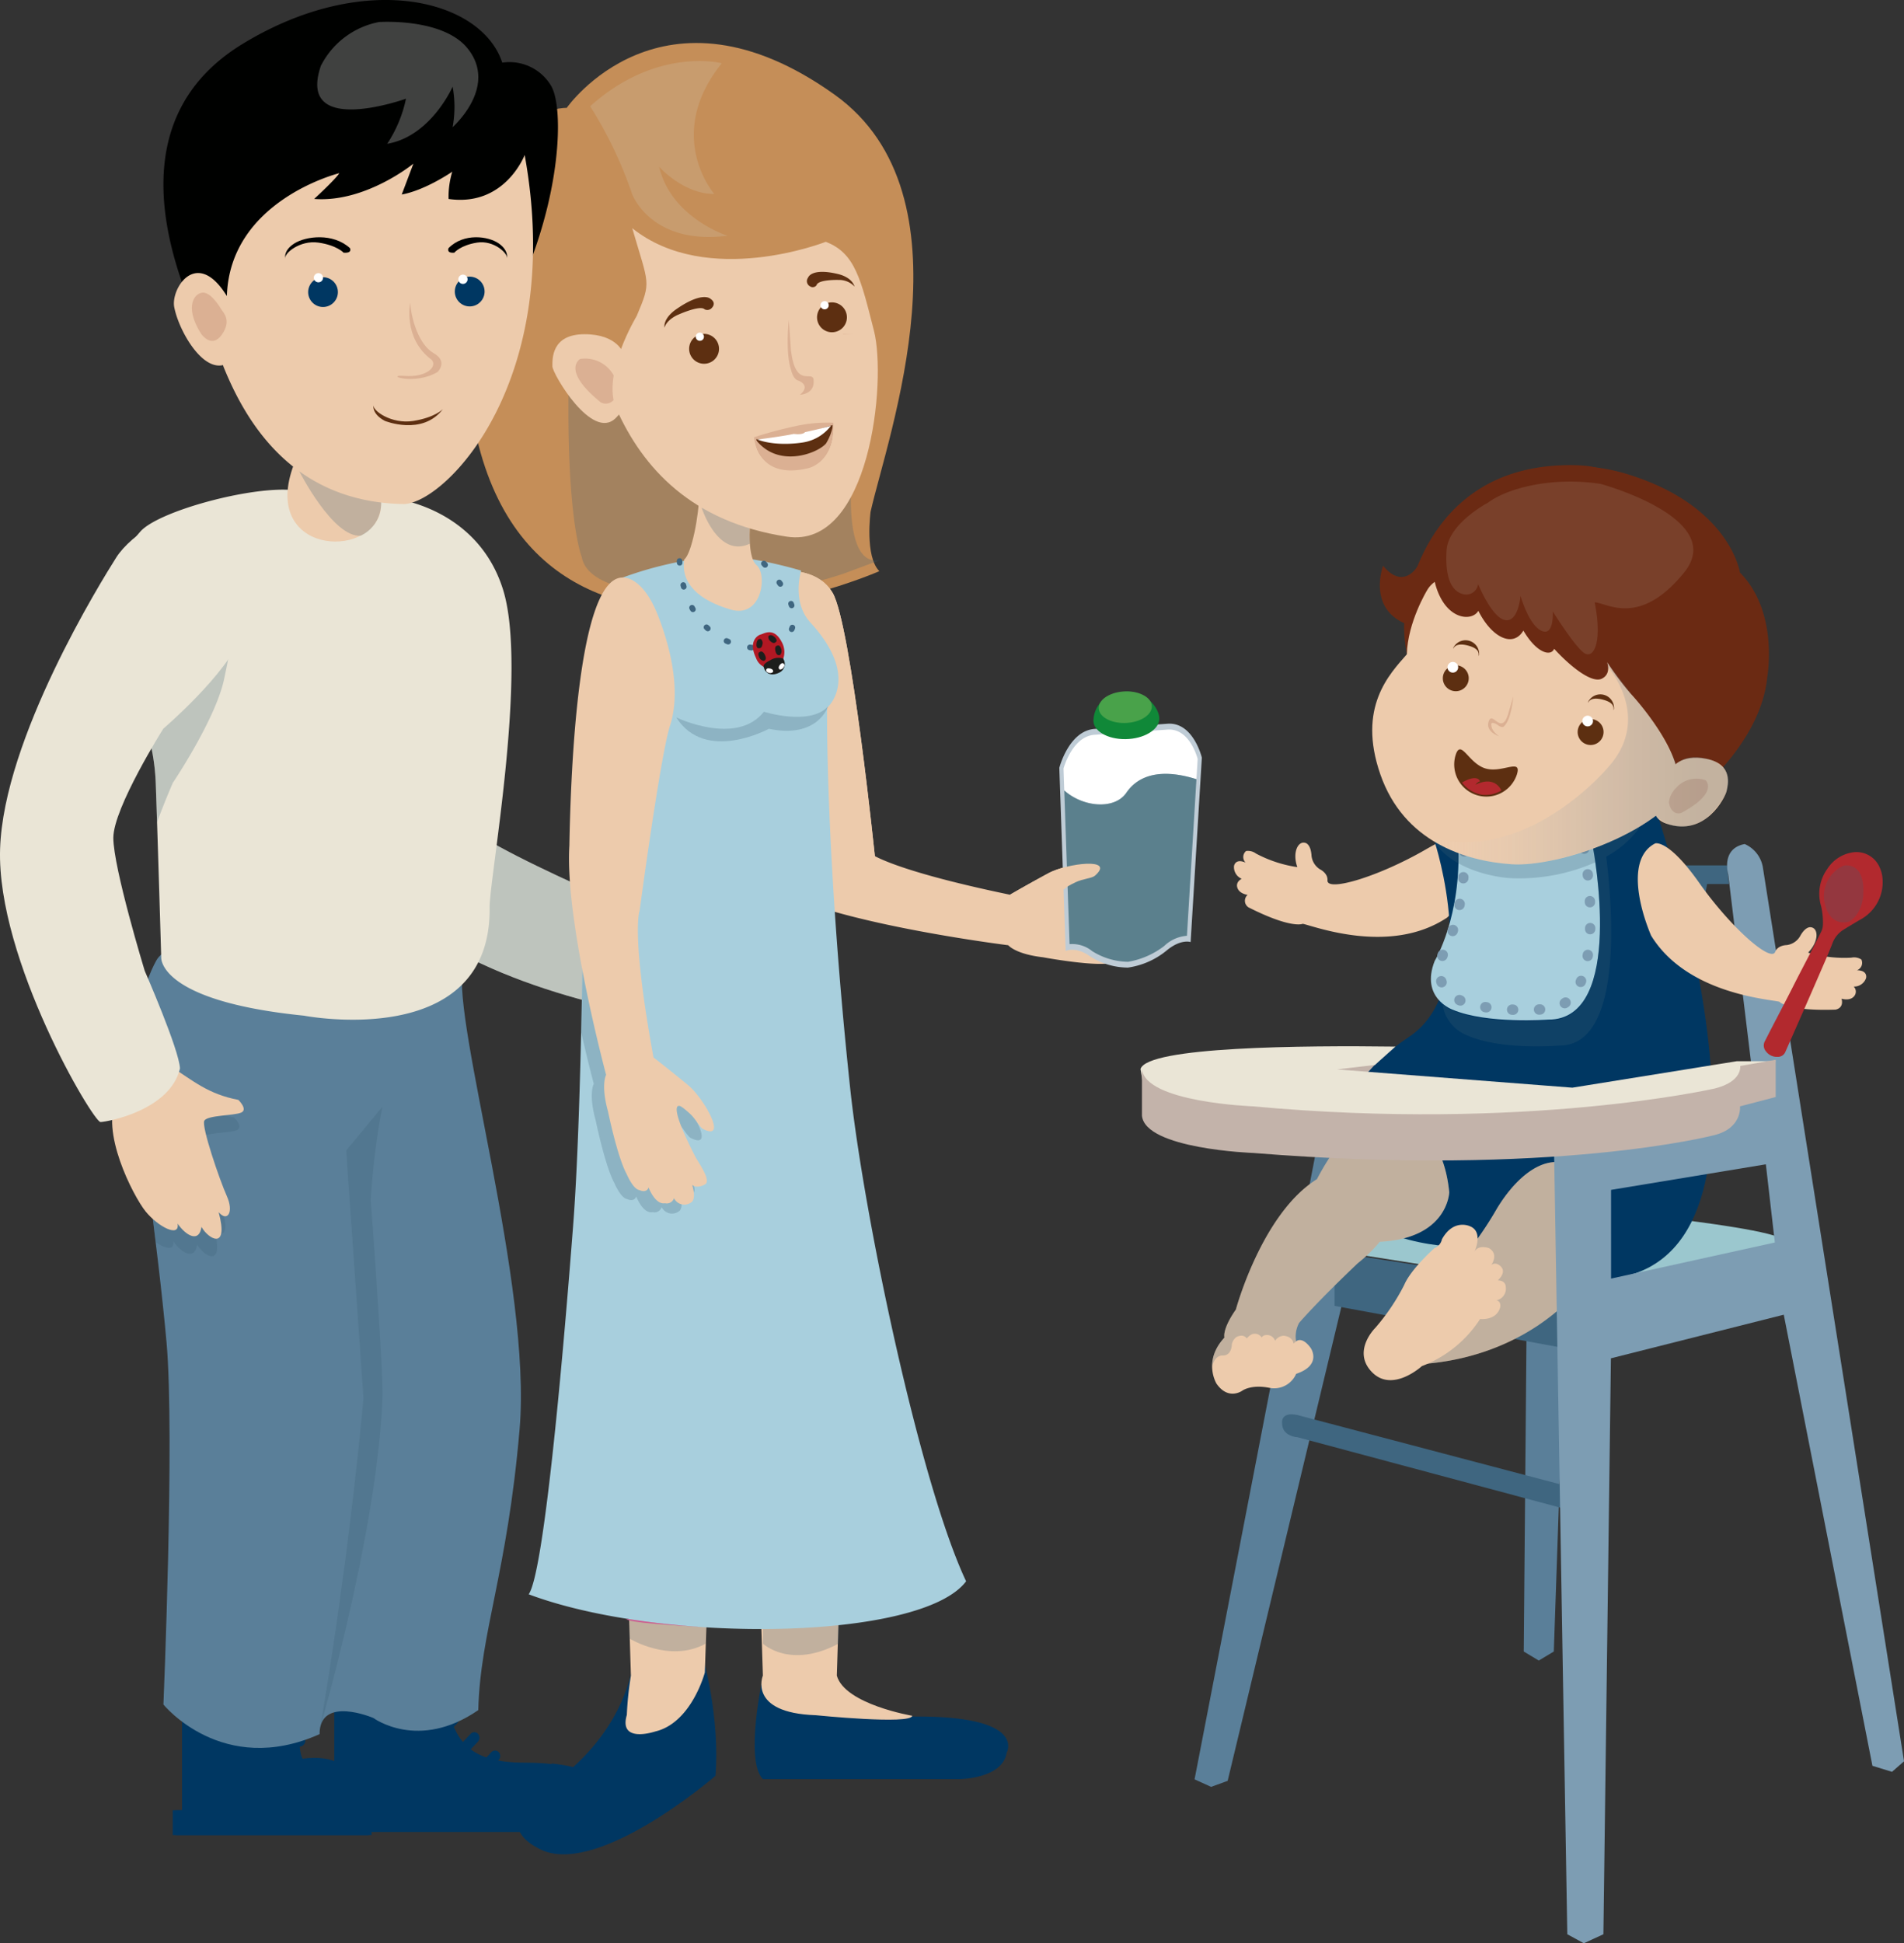 <svg id="Early_Years_Illustration" xmlns="http://www.w3.org/2000/svg" xmlns:xlink="http://www.w3.org/1999/xlink" width="330.87" height="337.531" viewBox="0 0 330.87 337.531">
  <rect x="0" y="0" width="330.87" height="337.531" fill="#333333" stroke="none"/>
  <defs>
    <linearGradient id="linear-gradient" x1="1" y1="0.5" x2="0" y2="0.5" gradientUnits="objectBoundingBox">
      <stop offset="0" stop-color="#3c6075"/>
      <stop offset="0.166" stop-color="#43667a" stop-opacity="0.961"/>
      <stop offset="0.357" stop-color="#5b798b" stop-opacity="0.839"/>
      <stop offset="0.562" stop-color="#8198a6" stop-opacity="0.643"/>
      <stop offset="0.775" stop-color="#b7c4cc" stop-opacity="0.365"/>
      <stop offset="0.992" stop-color="#fcfcfd" stop-opacity="0.012"/>
      <stop offset="1" stop-color="#fff" stop-opacity="0"/>
    </linearGradient>
    <linearGradient id="linear-gradient-2" x1="4.951" y1="0.5" x2="3.951" y2="0.5" xlink:href="#linear-gradient"/>
    <linearGradient id="linear-gradient-3" x1="-3.34" y1="0.612" x2="-3.003" y2="0.468" gradientUnits="objectBoundingBox">
      <stop offset="0" stop-color="#3c6075"/>
      <stop offset="0.272" stop-color="#4f6f82" stop-opacity="0.902"/>
      <stop offset="0.584" stop-color="#879da9" stop-opacity="0.616"/>
      <stop offset="0.634" stop-color="#93a7b2" stop-opacity="0.557"/>
      <stop offset="0.729" stop-color="#aab9c2" stop-opacity="0.435"/>
      <stop offset="0.925" stop-color="#e6eaed" stop-opacity="0.129"/>
      <stop offset="1" stop-color="#fff" stop-opacity="0"/>
    </linearGradient>
  </defs>
  <path id="Path_645" data-name="Path 645" d="M4791.019,363.776s1.261-5.35-4.178-5.96-12.167,8.586-12.167,8.586-2.362,3.37-5.595-.628c0,0-3.671,9.738,7.72,11.017C4787.489,377.99,4790.643,365.365,4791.019,363.776Z" transform="translate(-4528.735 -267.515)" fill="#6b2a13"/>
  <g id="Group_289" data-name="Group 289" transform="translate(57.546 290.671)">
    <g id="Group_288" data-name="Group 288" transform="translate(0)">
      <path id="Path_646" data-name="Path 646" d="M5105.825,753.294s2.6-8.8-14.812-8.8c-9.792,0-13.793-3.618-13.793-15.494h-19.4v24.293Z" transform="translate(-5057.281 -729)" fill="#003762"/>
      <rect id="Rectangle_162" data-name="Rectangle 162" width="49.666" height="3.779" transform="translate(0 23.753)" fill="#003762"/>
      <path id="Path_647" data-name="Path 647" d="M5056.72,766.621h10.818s2.138-7.338-10.818-8.657Z" transform="translate(-5018.391 -742.328)" fill="#003762"/>
      <path id="Path_648" data-name="Path 648" d="M5113.229,742.268a1,1,0,0,1,0,1.354l-4.774,5.072a.863.863,0,0,1-1.272,0h0a1,1,0,0,1,0-1.353l4.774-5.073a.866.866,0,0,1,1.272,0Z" transform="translate(-5091.316 -734.977)" fill="#003762"/>
      <path id="Path_649" data-name="Path 649" d="M5106.561,748.175a1,1,0,0,1,0,1.351l-4.773,5.074a.862.862,0,0,1-1.272,0h0a1,1,0,0,1,0-1.352l4.771-5.074a.865.865,0,0,1,1.274,0Z" transform="translate(-5081.044 -737.695)" fill="#003762"/>
      <path id="Path_650" data-name="Path 650" d="M5099.888,754.08a1,1,0,0,1,0,1.352l-4.775,5.074a.859.859,0,0,1-1.27,0h0a.994.994,0,0,1,0-1.352l4.771-5.074a.864.864,0,0,1,1.273,0Z" transform="translate(-5070.772 -740.412)" fill="#003762"/>
    </g>
    <path id="Path_651" data-name="Path 651" d="M5107.466,743.5l.031.023-.031-.023Zm-.016-.01.006,0-.006,0Z" transform="translate(-5085.606 -735.668)" fill="#8a8883"/>
    <path id="Path_652" data-name="Path 652" d="M5107.588,745.128a24.065,24.065,0,0,0,7.744.586c.9-.046,1.867-.128,2.912-.255h0c-1.044.127-2.015.209-2.912.255a24.065,24.065,0,0,1-7.744-.586s-.02.052-.053.169h0c.033-.117.053-.169.053-.169Zm19.829-1.648a.005.005,0,0,0,0,0h0a.005.005,0,0,1,0,0Zm0,0,0,0,0,0q-1.3.393-2.511.7h0q1.212-.312,2.511-.7Z" transform="translate(-5105.575 -735.662)" fill="#795a3c"/>
  </g>
  <g id="Group_290" data-name="Group 290" transform="translate(30.014 288.511)">
    <path id="Path_653" data-name="Path 653" d="M5169.058,751.453s-.48-8.9-9.634-8.9c-2.218,0-1.545-4.6-1.545-17.555h-20.433v26.453Z" transform="translate(-5135.827 -725)" fill="#003762"/>
    <rect id="Rectangle_163" data-name="Rectangle 163" width="34.01" height="4.319" transform="translate(0.54 25.913)" fill="#003762"/>
    <rect id="Rectangle_164" data-name="Rectangle 164" width="34.01" height="4.319" transform="translate(0 25.913)" fill="#003762"/>
    <path id="Path_654" data-name="Path 654" d="M5165.084,741.242a1.094,1.094,0,0,1-.827,1.189l-6.922,1.258a.89.89,0,0,1-1.024-.847h0a1.091,1.091,0,0,1,.827-1.185l6.926-1.264a.891.891,0,0,1,1.02.849Z" transform="translate(-5142.041 -732.077)" fill="#003762"/>
    <path id="Path_655" data-name="Path 655" d="M5165.084,749.577a1.091,1.091,0,0,1-.827,1.188l-6.922,1.259a.888.888,0,0,1-1.024-.847h0a1.09,1.09,0,0,1,.827-1.185l6.926-1.263a.889.889,0,0,1,1.02.848Z" transform="translate(-5142.041 -735.913)" fill="#003762"/>
    <path id="Path_656" data-name="Path 656" d="M5156.494,765.784s.6-11.051-10.678-9.489c0,0-9.022.851-8.346,9.489Z" transform="translate(-5123.261 -739.331)" fill="#003762"/>
    <path id="Path_657" data-name="Path 657" d="M5165.969,746.941a36.311,36.311,0,0,1-10.684,1.2,36.311,36.311,0,0,0,10.684-1.2Zm.6-.16-.049.014.049-.014Zm1.413-.419h0c-.224.072-.446.139-.669.205.223-.066.446-.133.669-.205Z" transform="translate(-5144.376 -734.83)" fill="#795a3c"/>
    <path id="Path_658" data-name="Path 658" d="M5179.406,749.607l.125.007h0l-.125-.007Z" transform="translate(-5168.955 -736.323)" fill="#795a3c"/>
  </g>
  <g id="Group_291" data-name="Group 291" transform="translate(71.01 143.973)">
    <path id="Path_659" data-name="Path 659" d="M5064.018,467.725m0,0s13.682,4.235,16.073,6.165c4.147,5.762-1.159,14.829-1.906,15.756s-31.614-4.565-45.1-16.986h0l10.876-15.4c3.749,3.247,20.058,10.463,20.058,10.463" transform="translate(-5033.084 -457.262)" fill="#eae5d6"/>
    <path id="Path_660" data-name="Path 660" d="M5064.018,467.725m0,0s13.682,4.235,16.073,6.165c4.147,5.762-1.159,14.829-1.906,15.756s-31.614-4.565-45.1-16.986h0l10.876-15.4c3.749,3.247,20.058,10.463,20.058,10.463" transform="translate(-5033.084 -457.262)" fill="#3c6075" opacity="0.25"/>
  </g>
  <path id="Path_661" data-name="Path 661" d="M5078.26,307.217a1.545,1.545,0,0,1-.187-.286C5078.135,307.026,5078.2,307.123,5078.26,307.217Z" transform="translate(-4982.961 -244.114)" fill="#421d0f"/>
  <rect id="Rectangle_165" data-name="Rectangle 165" width="11.337" height="6.478" transform="translate(229.758 183.241)" fill="#c3b3aa"/>
  <g id="Group_292" data-name="Group 292" transform="translate(207.589 146.605)">
    <path id="Path_662" data-name="Path 662" d="M4748.6,625.9l-2.875-1.306,21.681-112.048,37.611-16.194,2.086-31.865s0-2.351,2.875-2.351a4.392,4.392,0,0,1,2.874,3.918l-4.7,136.339-2.612,1.567-2.611-1.567.782-89.847-28.729,4.44-3.136,22.984-20.371,84.885Z" transform="translate(-4745.727 -462.137)" fill="#5a7f99"/>
    <path id="Path_663" data-name="Path 663" d="M4800.543,657.831l-45.085-11.884c-3.787-1.176-3.449,1.175-3.449,1.175-.012,2.383,2.694,2.481,2.694,2.481l45.841,12.279Z" transform="translate(-4736.806 -546.566)" fill="#3f6680"/>
    <path id="Path_664" data-name="Path 664" d="M4791.871,609.942,4753,602.8v-9.3l38.869,5.975Z" transform="translate(-4728.674 -522.58)" fill="#3f6680"/>
    <path id="Path_665" data-name="Path 665" d="M4720.613,591.717,4682,585.638h2.8l.534-3.792L4715.625,577h4.74l19.966,3.013s15.16,1.71,18.938,3.277v1.7l-37.637,7.9Z" transform="translate(-4657.742 -514.992)" fill="#9bc7ce"/>
    <path id="Path_666" data-name="Path 666" d="M4716.481,533.671s4.049-47.4,6.66-61.432h3.788l-.319-3.239h-26.191s-1.681-.044-1.78,1.279c0,0-.048,1.181,1.52,1.475l3.182.076s-3.162,27.583-3.5,36.844l-1.773,22.613Z" transform="translate(-4634.077 -465.295)" fill="#3f6680"/>
  </g>
  <path id="Path_667" data-name="Path 667" d="M4791.85,466.46c-.143,2.069,8.9-.636,17.023-5.325s9.818-3,9.818-3c3.324,4.235-1.764,10.881-6.074,14.815-9.9,6.587-23.17,1.433-25.062,1.064,0,0-1.9.942-9.4-2.842a1.351,1.351,0,0,1-.183-2.181s-1.563-.189-1.815-1.377c0,0-.28-.843.788-1.419a2.193,2.193,0,0,1-1.334-2.224s.195-1.383,2.011-.586a1.363,1.363,0,0,1,.085-2.014,2.337,2.337,0,0,1,1.717.438,22.123,22.123,0,0,0,7.187,2.361c-.911-2.595.155-4.6,1.391-4.209,0,0,.88.115,1.063,2.03a3.156,3.156,0,0,0,1.493,2.564S4791.935,465.211,4791.85,466.46Z" transform="translate(-4561.167 -313.555)" fill="#edcbac"/>
  <path id="Path_668" data-name="Path 668" d="M4720.69,456.544s8.3,25.383-4.481,33.882c-15.867,10.554-12.547,23.106-12.547,23.106.769,13.073,20.729,13.33,20.729,13.33,10.192,9.961,28.162,5.381,28.162,5.381,32.608-5.571,6.51-81.443,6.51-81.443Z" transform="translate(-4471.37 -310.315)" fill="#003762"/>
  <g id="Group_293" data-name="Group 293" transform="translate(236.975 201.833)">
    <path id="Path_669" data-name="Path 669" d="M4768.031,567.214s8.625,9.231-2.186,19.677c0,0-9.231,12.147-28.907,12.754l10.566-20.406a60.947,60.947,0,0,0,4.373-6.559C4754.305,568.55,4760.987,560.048,4768.031,567.214Z" transform="translate(-4728.808 -564.44)" fill="#edcbac"/>
    <path id="Path_670" data-name="Path 670" d="M4768.031,567.214s8.625,9.231-2.186,19.677c0,0-9.231,12.147-28.907,12.754l10.566-20.406a60.947,60.947,0,0,0,4.373-6.559C4754.305,568.55,4760.987,560.048,4768.031,567.214Z" transform="translate(-4728.808 -564.44)" fill="#3c6075" opacity="0.25"/>
    <path id="Path_671" data-name="Path 671" d="M4782.193,588.693s-4.067,3.592-5.262,6.4a36.688,36.688,0,0,1-5.021,7.451s-4.129,4.049-.567,7.693,8.664-1.053,8.664-1.053A20.886,20.886,0,0,0,4790.129,601s2.835.344,3.482-2.025c0,0,.245-1.053-.648-1.215a2.07,2.07,0,0,0,1.62-2.348s.082-1.053-1.375-1.134c0,0,1.537-1.3.566-2.348,0,0-.809-.971-1.7-.323,0,0,1.375-1.862-.406-2.915,0,0-2.024-.729-2.593.809,0,0,1.784-3.644-.726-4.615,0,0-2.834-1.376-4.858,2.268A2.113,2.113,0,0,1,4782.193,588.693Z" transform="translate(-4769.894 -573.731)" fill="#edcbac"/>
  </g>
  <g id="Group_294" data-name="Group 294" transform="translate(210.638 193.394)">
    <path id="Path_672" data-name="Path 672" d="M4790.225,587.738s-.454-1.38,1.985-4.864c0,0,4.5-16.687,14.1-22.649,0,0,5.272-10.552,10.69-11.409,0,0,10.862-.864,12.289,13.691,0,0-.215,8.022-12.076,8.595a25.04,25.04,0,0,1-3.792,3.7s-6.343,5.958-10.215,10.373a4.991,4.991,0,0,0-.537,3.239s.976-1.027,2.552,1.142c0,0,2.037,2.946-2.535,4.486a4.174,4.174,0,0,1-4.578,2.446c-3.238-.673-4.773.474-4.773.474s-2.418,1.776-4.492-1.22C4788.848,595.74,4786.418,591.827,4790.225,587.738Z" transform="translate(-4788.084 -548.807)" fill="#edcbac"/>
    <path id="Path_673" data-name="Path 673" d="M4817,548.817s10.865-.864,12.29,13.691c0,0-.214,8.022-12.076,8.595a24.989,24.989,0,0,1-3.792,3.7s-6.342,5.958-10.214,10.373a4.981,4.981,0,0,0-.536,3.239l-.447.359s-.069-1.172-1.681-1.349a1.818,1.818,0,0,0-1.52.891,1.47,1.47,0,0,0-1.131-1s-.89-.159-1.2.413a1.41,1.41,0,0,0-1.659-.575,2.47,2.47,0,0,0-.93.745s-.507-.9-1.787-.257a2.034,2.034,0,0,0-.811,1.3s.01,1.92-1.57,1.915c0,0-1.374-.2-1.855,2.008a7.129,7.129,0,0,1,2.138-5.124s-.454-1.38,1.985-4.864c0,0,4.5-16.687,14.1-22.649C4806.313,560.226,4811.584,549.674,4817,548.817Z" transform="translate(-4788.082 -548.807)" fill="#3c6075" opacity="0.25"/>
  </g>
  <path id="Path_674" data-name="Path 674" d="M4767.723,462.691s5.781,29.948-7.824,29.828c0,0-10.561.795-16.536-1.708,0,0-5.719-2.014-3.146-8.495,0,0,4.708-7.709,4.077-20.428Z" transform="translate(-4490.897 -315.417)" fill="#a8cfdd"/>
  <path id="Path_675" data-name="Path 675" stroke="#7d9db3" d="M4767.773,462.644s5.152,28.184-6.973,28.072c0,0-9.411.748-14.737-1.608,0,0-5.1-1.9-2.8-7.995,0,0,4.194-7.255,3.632-19.226Z" fill="none" transform="translate(-4492.496 -315.417)" stroke-linecap="round" stroke-linejoin="round" stroke-width="1.8" stroke-dasharray="0.18 4.5"/>
  <path id="Path_676" data-name="Path 676" d="M4739.711,465.58s-8.906-.487-12.956-6.135l6.036-.453c-.009-.217-.011-.431-.021-.65l5.639.229,23.982-1.8a17.429,17.429,0,0,1-5.834,5.085c1.021,8.144,3.192,32.932-8.181,32.814,0,0-10.559.943-16.536-2.025a6.764,6.764,0,0,1-3.711-5.092,6.465,6.465,0,0,0,1.769,1.059c5.974,2.5,16.535,1.708,16.535,1.708,11.262.1,9.241-20.406,8.21-27.471A32.694,32.694,0,0,1,4739.711,465.58Z" transform="translate(-4477.436 -313.063)" fill="#3c6075" opacity="0.25"/>
  <path id="Path_677" data-name="Path 677" d="M4748.581,360.667c.088.956-6.8,15.795-8.747,21.625-.592-.869-4.641-10.1-3.236-17.067,0,0,2.6-24.276,27.419-24.989S4748.581,360.667,4748.581,360.667Z" transform="translate(-4492.3 -259.431)" fill="#6b2a13"/>
  <path id="Path_678" data-name="Path 678" d="M4719.857,377.874s-3.364,5.5-3.515,11.118c-3.007,3.43-8.658,9.2-4.6,20.865s14.689,15.05,22.81,15.6,26.932-5.72,31.14-15.462c-1.5-18.527-12.623-28.275-18.484-30.885S4723.462,371.561,4719.857,377.874Z" transform="translate(-4471.867 -275.342)" fill="#edcbac"/>
  <path id="Path_679" data-name="Path 679" d="M4718.781,341.834c-9.219-2.794-20.455-1.3-26.149,3.2-9.2,7.276-8.1,14.822-6.038,18.528s5.488,3.708,6.447,2.058c2.334,4.667,6.042,6.452,7.826,3.43,2.334,3.983,4.8,4.533,5.35,3.162,2.611,2.88,6.454,6.037,8.236,5.213s.963-2.883.963-2.883a51.975,51.975,0,0,0,4.119,5.491c1.783,1.922,6.173,7.274,7.682,11.942s-2.469,8.647,0,7.824,14.931-10.878,16.031-22.7c0,0,2.061-11.233-4.744-18.126C4738.505,358.978,4736.792,347.292,4718.781,341.834Z" transform="translate(-4436.14 -259.524)" fill="#6b2a13"/>
  <path id="Path_680" data-name="Path 680" d="M4735.314,366.486c1.4,7-.189,9.985-1.867,8.773s-5.411-7.188-5.411-7.188.278,4.388-1.961,3.362-3.637-6.065-3.637-6.065-.377,4.664-2.708,4.2-4.665-6.255-4.665-6.255a2.083,2.083,0,0,1-2.521,1.777c-2.146-.471-3.246-2.952-2.963-7.616s7.184-8.286,7.184-8.286c3.358-2.519,11.1-4.572,19.6-3.267,0,0,22.121,6,14.488,15.4C4743.08,370.894,4737.431,366.558,4735.314,366.486Z" transform="translate(-4458.202 -261.868)" fill="#79402a"/>
  <g id="Group_295" data-name="Group 295" transform="translate(274.159 124.312)">
    <path id="Path_681" data-name="Path 681" d="M4742.91,424.024a2.251,2.251,0,1,1-2.4-2.091A2.246,2.246,0,0,1,4742.91,424.024Z" transform="translate(-4738.413 -421.341)" fill="#5d2f11"/>
    <path id="Path_682" data-name="Path 682" d="M4743.667,421.709a.929.929,0,1,1-.991-.866A.932.932,0,0,1,4743.667,421.709Z" transform="translate(-4741.001 -420.841)" fill="#fff"/>
  </g>
  <g id="Group_296" data-name="Group 296" transform="translate(250.728 114.973)">
    <path id="Path_683" data-name="Path 683" d="M4786.312,406.725a2.251,2.251,0,1,1-2.4-2.092A2.251,2.251,0,0,1,4786.312,406.725Z" transform="translate(-4781.814 -404.042)" fill="#5d2f11"/>
    <path id="Path_684" data-name="Path 684" d="M4787.068,404.411a.928.928,0,1,1-.989-.865A.927.927,0,0,1,4787.068,404.411Z" transform="translate(-4784.403 -403.543)" fill="#fff"/>
  </g>
  <path id="Path_685" data-name="Path 685" d="M4737.662,414.924c-1.152-.331-2.33-.369-2.712.513.013-.066.013-.134.032-.2a2.371,2.371,0,0,1,4.465,1.284,1.356,1.356,0,0,1-.08.186C4739.513,415.756,4738.817,415.256,4737.662,414.924Z" transform="translate(-4458.979 -293.357)" fill="#5d2f11"/>
  <path id="Path_686" data-name="Path 686" d="M4781.075,397.519c-1.153-.331-2.33-.369-2.714.513.012-.067.015-.133.032-.2a2.371,2.371,0,0,1,4.465,1.284,1.741,1.741,0,0,1-.079.185C4782.925,398.351,4782.225,397.85,4781.075,397.519Z" transform="translate(-4525.825 -285.347)" fill="#5d2f11"/>
  <path id="Path_687" data-name="Path 687" d="M4771.852,414.647s-.257,3.929-1.639,5.232c0,0-.336.334-1.18-.348,0,0-1.208-.777-.982.2,0,0-.04.866,1.329,1.838,0,0-2.443-.76-1.794-2.618s2.1,2.419,3.3-1.008Z" transform="translate(-4508.88 -293.679)" fill="#dbb093"/>
  <path id="Path_688" data-name="Path 688" d="M4766.3,432.694a5.584,5.584,0,0,0,10.653,3.349c.924-2.942-2.576-.143-5.518-1.068S4767.224,429.752,4766.3,432.694Z" transform="translate(-4513.356 -301.517)" fill="#5d2f11"/>
  <path id="Path_689" data-name="Path 689" d="M4778.149,443.075s-1.042-2.7-4.491-1a1.485,1.485,0,0,1,.782-.6s-.374-1.362-3.125.216a5.517,5.517,0,0,0,3.519,2.131A5.452,5.452,0,0,0,4778.149,443.075Z" transform="translate(-4517.249 -305.77)" fill="#b2292e"/>
  <g id="Group_297" data-name="Group 297" transform="translate(287.37 131.609)">
    <path id="Path_690" data-name="Path 690" d="M4701.477,436.3s1.424-2.7,6.091-1.737,3.7,4.547,3.469,5.593-3.649,8.044-10.495,5.645C4696.068,444.236,4699.575,438.366,4701.477,436.3Z" transform="translate(-4698.366 -434.359)" fill="#edcbac"/>
    <path id="Path_691" data-name="Path 691" d="M4705.993,442.714a4.706,4.706,0,0,1,5.179-1.378s2.384,2.145-4.274,5.7c0,0-1.664.574-2.109-1.836A4.049,4.049,0,0,1,4705.993,442.714Z" transform="translate(-4702.142 -437.42)" fill="#dbb093"/>
  </g>
  <path id="Path_692" data-name="Path 692" d="M4676.706,506.016l-4.7-38.655s-1.3-4.44,2.874-5.224a5.4,5.4,0,0,1,3.133,3.918l24.552,155.405-2.089,1.828-3.4-1.044-15.409-78.356-30.037,7.575L4650.325,651.5l-3.4,1.567-2.874-1.567-2.35-138.95Zm-25.049,31.6,28.458-6.269-1.561-13.581-26.9,4.44Z" transform="translate(-4371.691 -315.532)" fill="#7d9db3"/>
  <path id="Path_693" data-name="Path 693" d="M4677.743,480.744c-.741,1.938-7.808-4.316-13.21-11.985s-7.649-6.845-7.649-6.845c-4.794,2.446-2.974,10.615-.715,16,6.22,10.138,20.425,11.037,22.3,11.5,0,0,1.332,1.655,9.725,1.372,0,0,1.526-.162,1.08-1.9,0,0,1.5.486,2.228-.486a1.23,1.23,0,0,0-.12-1.62,2.193,2.193,0,0,0,2.144-1.458s.405-1.337-1.579-1.377a1.363,1.363,0,0,0,.77-1.862,2.325,2.325,0,0,0-1.74-.324,22.111,22.111,0,0,1-7.515-.878c1.917-1.972,1.792-4.242.506-4.4,0,0-.846-.266-1.818,1.395a3.155,3.155,0,0,1-2.429,1.7S4678.191,479.574,4677.743,480.744Z" transform="translate(-4369.253 -315.418)" fill="#edcbac"/>
  <path id="Path_694" data-name="Path 694" d="M4727.263,527.26c-16.03-.211-43.163.011-44.3,3.9l.81,4.859,35.5,7.153,57.764-3.914,12.686-5.271,3.644-4.193h-6.749l-28.613,4.6-40.892-3.168,6.58-.778Z" transform="translate(-4484.768 -345.473)" fill="#eae5d6"/>
  <path id="Path_695" data-name="Path 695" d="M4683,533.151c.539,5.8,19.309,6.478,19.309,6.478,47.544,4.392,80.239-3.1,80.239-3.1,4.86-1.215,4.415-3.914,4.415-3.914l6.166-1.08v6.478l-6.2,1.62s.412,3.779-4.449,4.994c0,0-27.792,7.317-80.172,3.1,0,0-18.769-.675-19.308-6.478Z" transform="translate(-4484.556 -347.464)" fill="#c3b3aa"/>
  <g id="Group_298" data-name="Group 298" transform="translate(306.5 148.011)">
    <path id="Path_696" data-name="Path 696" d="M4653.7,488.075c-1.6,3.169-3.281,6.3-4.881,9.468a1.572,1.572,0,0,0,.192,1.831,2.346,2.346,0,0,0,1.985.926,1.4,1.4,0,0,0,1.373-.883q1.752-3.962,3.492-7.93,1.627-3.715,3.238-7.439c.481-1.112.957-2.227,1.4-3.356a4.7,4.7,0,0,1,1.819-2.381c.989-.626,2.008-1.216,3.014-1.818a7.408,7.408,0,0,0,3.9-7.325,5.633,5.633,0,0,0-.517-1.843,4.373,4.373,0,0,0-4.971-2.485,6.313,6.313,0,0,0-4.083,2.8,7.389,7.389,0,0,0-1.087,6.491,12.74,12.74,0,0,1,.314,3.137,3.009,3.009,0,0,1-.348,1.387c-1.566,3.16-3.248,6.265-4.838,9.415Z" transform="translate(-4648.606 -464.742)" fill="#b2292e" fill-rule="evenodd"/>
    <path id="Path_697" data-name="Path 697" d="M4659.142,478.754s-3.4,1.225-4.3-3.437a5.78,5.78,0,0,1,3.382-6.293s3.592-.775,3.38,4.721C4661.607,473.746,4661.677,477.239,4659.142,478.754Z" transform="translate(-4644.302 -466.695)" fill="#3c6075" opacity="0.25"/>
  </g>
  <g id="Group_303" data-name="Group 303" transform="translate(80.913 7.466)">
    <g id="Group_299" data-name="Group 299">
      <path id="Path_698" data-name="Path 698" d="M4961.134,242.494c2.422-27.5,17.024-26.82,17.024-26.82s16.525-23.758,46.552-2.3c24.522,17.522,9.213,59.293,6.254,72.452,0,0-1.036,7.753,1.523,10.314C5032.488,296.14,4953.321,331.19,4961.134,242.494Z" transform="translate(-4960.591 -204.399)" fill="#c58e58"/>
      <path id="Path_699" data-name="Path 699" d="M5043.3,210.591s-11.244-2.949-22.871,7.473a71.164,71.164,0,0,1,7.287,15.229s3.271,8.965,16.582,7.26c0,0-9.76-3.064-11.883-11.98,0,0,4.255,4.771,9.588,4.72C5042,233.293,5033.195,223.2,5043.3,210.591Z" transform="translate(-4998.789 -207.071)" fill="#c89c6e"/>
    </g>
    <path id="Path_700" data-name="Path 700" d="M4979.873,455.317s1-.431.758-2.134c-.183-1.3-4.106-.308-5.075-.223-10.743.941-9.214-.747-9.214-.747s-.121-.213,1.873-1.173c1.333-.641,2.849-.673,3.4-1.159,3.65-3.219-4.917-2.139-8.083-.426-3.709,2-6.692,3.743-6.692,3.743-21.589-4.485-24.527-7.359-24.527-7.359s-23.772-13.594-27.794-17-10.745-5.135-18.413-5.257-3.13,3.238-3.13,3.238c-2.854,7.251,22.78,21.158,34.267,26.073,11.722,5.657,39.3,9.078,39.3,9.078s1.215,1.531,6.016,2.088c0,0,7.944,1.478,11.3,1.087,0,0,2.844-.035,3.393-.991,0,0,1.051-.9.192-1.653,0,0,3.267.087,3.61-1.621a1.308,1.308,0,0,0-.231-1.775,2,2,0,0,0,1.8-2.532s-.076-1.02-2.743-1.256" transform="translate(-4862.244 -305.254)" fill="#edcbac"/>
    <path id="Path_701" data-name="Path 701" d="M5019.164,346.25a70.414,70.414,0,0,1-10.534,2.644c-12.562,1.694-33.594,2.286-35-5.537,0,0-2.708-6.416-2.268-30.975l49.687,11.77s-3.176,21.176,4.421,19.76Z" transform="translate(-4953.449 -254.088)" fill="#3c6075" opacity="0.25"/>
    <path id="Path_702" data-name="Path 702" d="M5056.3,723.05s2.962,10.393,2.155,20.515c0,0-21.378,18.485-31.1,12.412,0,0-8.763-4.135,2.169-10.7,0,0,13.3-7.918,14.937-23.253Z" transform="translate(-5015.032 -442.583)" fill="#003762"/>
    <path id="Path_703" data-name="Path 703" d="M5041.135,703.146l-.415,12.416s-2.3,8.773-8.639,10.257c0,0-6.385,2.159-4.921-2.872a57.506,57.506,0,0,1,.713-6.845l-.5-15.926Z" transform="translate(-4999.148 -432.532)" fill="#edcbac"/>
    <path id="Path_704" data-name="Path 704" d="M4944.344,730H4931.5s-3.227,14.576,0,17.815h34.139s7.51-.02,8.232-4.627c0,0,3.6-6.383-16.061-6.248C4957.805,736.941,4946.1,735.938,4944.344,730Z" transform="translate(-4879.837 -446.255)" fill="#003762"/>
    <path id="Path_705" data-name="Path 705" d="M4960.942,703.146l.415,12.957s-2.7,6.478,9.168,6.883c0,0,16.572,1.677,16.789.1,0,0-11.724-1.986-13.109-6.979l.5-15.926Z" transform="translate(-4909.697 -432.532)" fill="#edcbac"/>
    <path id="Path_706" data-name="Path 706" d="M5027.141,713s7.026,4.318,13.249.9l.173-5.58-13.422-.895Z" transform="translate(-4998.684 -435.868)" fill="#3c6075" opacity="0.25"/>
    <path id="Path_707" data-name="Path 707" d="M4984.311,713.9s4.7,4.467,13.106,0l.223-5.58-13.329-.895Z" transform="translate(-4932.638 -435.868)" fill="#3c6075" opacity="0.25"/>
    <line id="Line_54" data-name="Line 54" transform="translate(26.115 14.164)" fill="#6b2a13"/>
    <path id="Path_708" data-name="Path 708" d="M4976.216,374.479s8.38-1.937,11.6,3.537,7.408,46.384,7.408,46.384-4.506,3.544-10.627-4.506-17.4-45.095-8.38-45.415Z" transform="translate(-4924.037 -282.509)" fill="#edcbac"/>
    <path id="Path_709" data-name="Path 709" d="M4976.216,374.479s8.38-1.937,11.6,3.537,7.408,46.384,7.408,46.384-4.506,3.544-10.627-4.506-17.4-45.095-8.38-45.415Z" transform="translate(-4924.037 -282.509)" fill="#edcbac"/>
    <path id="Path_710" data-name="Path 710" d="M4959.2,373.553a63.264,63.264,0,0,1,16.31-3.865c5.441-.66,15.46,2.368,15.46,2.368s-1.709,5.411,1.608,9.019c8.9,9.683,2.9,14.821,2.9,14.821s-.31,25.473,4.011,66.048c2.333,21.909,12.1,68.6,20.15,85.665-7.73,10.309-52.817,10.949-76.018,2.258,2.579-3.545,5.8-38.98,7.732-64.1s1.936-81.5,1.936-81.5l5.374-29.634Z" transform="translate(-4932.664 -280.414)" fill="#a8cfdd"/>
    <path id="Path_711" data-name="Path 711" d="M4987.462,418.075c.161.229.321.45.488.678l-.006,0c-.161-.228-.325-.456-.482-.682Zm.143-.2c-.048.066-.089.134-.143.2l.143-.2Zm.056-.082a.045.045,0,0,0-.015.021.148.148,0,0,1,.012-.021Z" transform="translate(-4924.652 -302.593)" fill="#cb5c91"/>
    <path id="Path_712" data-name="Path 712" d="M5057.361,378.867l-.027.009.027-.009Zm.058-.019-.05.017.05-.017Z" transform="translate(-5031.838 -284.672)" fill="#a02c72"/>
    <path id="Path_713" data-name="Path 713" d="M5046.384,709.238c2.215.144,4.438.24,6.641.289-2.205-.049-4.426-.144-6.641-.289Zm-30.406-5.712a97.071,97.071,0,0,0,17.059,4.253h0a97.07,97.07,0,0,1-17.059-4.254Z" transform="translate(-5005.12 -434.073)" fill="#c5729f"/>
    <path id="Path_714" data-name="Path 714" d="M5028.456,711.4c0,.681,8.756,1.167,13.251,1.459h0c-4.492-.291-8.932-.777-13.251-1.457v0Z" transform="translate(-5000.538 -437.698)" fill="#cb5c91"/>
    <path id="Path_715" data-name="Path 715" d="M5063.46,301.543s-.986-3.441-6.793-3.441-5.594,4.337-5.594,5.592,6.916,13.058,11,8.97S5065.183,304.359,5063.46,301.543Z" transform="translate(-5035.991 -247.517)" fill="#edcbac"/>
    <path id="Path_716" data-name="Path 716" d="M5062.188,308.793a5.684,5.684,0,0,0-5.8-2.811s-3.4,1.9,3.59,7.553c0,0,1.829,1.055,2.992-1.606A4.562,4.562,0,0,0,5062.188,308.793Z" transform="translate(-5036.479 -251.103)" fill="#dbb093"/>
    <path id="Path_717" data-name="Path 717" d="M5021.053,349.915s-.965,7.731.966,9.343.965,9.34-4.511,7.729-8.694-4.51-8.052-8.7c1.288-.967,2.58-7.732,2.58-11.275S5020.729,341.218,5021.053,349.915Z" transform="translate(-4971.464 -268.578)" fill="#edcbac"/>
    <path id="Path_718" data-name="Path 718" d="M5013.214,353.883s2.805,8.9,8.386,6.263a29.97,29.97,0,0,1,0-4.26Z" transform="translate(-4972.203 -273.184)" fill="#3c6075" opacity="0.25"/>
    <path id="Path_719" data-name="Path 719" d="M4975.452,264c2.9,9.985,3.352,9.125.773,15.245,0,0-6.183,10.205-3.543,16.105,4.587,10.264,13.083,19.713,29.635,22.226,14.47,2.2,17.362-27.062,15.14-35.755-2.277-8.905-3.235-13.5-8.375-15.461C5009.082,266.361,4988.558,274.455,4975.452,264Z" transform="translate(-4946.495 -231.825)" fill="#edcbac"/>
    <path id="Path_720" data-name="Path 720" d="M4981.7,298c-.6,0-1.206.04-1.807.061l.081-.061Z" transform="translate(-4914.316 -247.47)" fill="#dbb093"/>
    <path id="Path_721" data-name="Path 721" d="M5047.774,475.162c-.658-.328-1.258-1.722-2.354-2.714-1.642-1.485-1.793-1.3-1.793-1.3s-2.138-.779,2.777,8.819c.444.865,2.838,4.126,1.7,4.783-1.489.863-2.263.1-2.263.1.786,2.561-.13,3.014-.13,3.014a2,2,0,0,1-3.022-.711,1.307,1.307,0,0,1-1.559.882c-1.711.325-2.86-2.734-2.86-2.734-.375,1.08-1.606.444-1.606.444-1.089-.147-2.192-2.769-2.192-2.769-1.625-2.96-3.249-10.875-3.249-10.875-1.291-4.659-.328-6.36-.328-6.36s-.983-3.657-2.183-8.922c.549-23.793.549-48.071.549-48.071l5.31-29.294c1.194.324,3.441,1.611,5.37,6.582,2.773,7.15,3.706,14.029,2.06,19.038s-5.285,32.15-5.285,32.15-1.556,3.806,2.416,25.493c0,0,2.739,2.109,5.988,4.791C5047.9,469.8,5052.13,477.332,5047.774,475.162Z" transform="translate(-5008.621 -284.954)" fill="#3c6075" opacity="0.25"/>
    <path id="Path_722" data-name="Path 722" d="M5024.85,291.473c.465-1.532,2.489-2.3,2.489-2.3s3.735-1.679,4.492-.889a1.044,1.044,0,0,0,1.283-.283s.848-.816-.288-1.56c0,0-1.366-1.353-5.937,1.83C5026.476,288.562,5024.7,289.833,5024.85,291.473Z" transform="translate(-4990.298 -242.02)" fill="#5d2f11"/>
    <path id="Path_723" data-name="Path 723" d="M4987.778,280.6a3.7,3.7,0,0,0-2.8-1.155s-3.528-.109-3.806.9a.8.8,0,0,1-1.1.233,1.021,1.021,0,0,1-.375-1.541s.537-1.764,5.286-.594C4985.409,278.553,4987.263,279.041,4987.778,280.6Z" transform="translate(-4920.182 -238.288)" fill="#5d2f11"/>
    <g id="Group_300" data-name="Group 300" transform="translate(38.843 50.309)">
      <path id="Path_724" data-name="Path 724" d="M5023.205,300.062a2.595,2.595,0,1,0,3.065-2.015A2.592,2.592,0,0,0,5023.205,300.062Z" transform="translate(-5023.15 -297.775)" fill="#5d2f11"/>
      <path id="Path_725" data-name="Path 725" d="M5028.011,298.161a.713.713,0,1,0,.844-.556A.715.715,0,0,0,5028.011,298.161Z" transform="translate(-5026.85 -297.59)" fill="#fff"/>
    </g>
    <g id="Group_301" data-name="Group 301" transform="translate(61.07 44.839)">
      <path id="Path_726" data-name="Path 726" d="M4982.033,289.929a2.594,2.594,0,1,0,3.065-2.014A2.594,2.594,0,0,0,4982.033,289.929Z" transform="translate(-4981.978 -287.643)" fill="#5d2f11"/>
      <path id="Path_727" data-name="Path 727" d="M4987.837,288.029a.714.714,0,1,0,.843-.557A.714.714,0,0,0,4987.837,288.029Z" transform="translate(-4987.218 -287.457)" fill="#fff"/>
    </g>
    <path id="Path_728" data-name="Path 728" d="M4994.808,306.516s2.646-.072,2.357-2.617c-.2-1.711-3.122,1.626-3.933-5.1l-.376-5.261s-.649,5.779.444,8.836c0,0,.33,1.406,1.124,1.654C4994.424,304.028,4996.844,304.786,4994.808,306.516Z" transform="translate(-4936.696 -245.417)" fill="#dbb093"/>
    <g id="Group_302" data-name="Group 302" transform="translate(50.274 66.134)">
      <path id="Path_729" data-name="Path 729" d="M5000.013,326.948c.322,4.088-1.6,7.442-5.837,7.774s-7.351-1.265-7.672-5.355C4986.5,329.367,4995.016,326.521,5000.013,326.948Z" transform="translate(-4986.504 -326.904)" fill="#5d2f11"/>
    </g>
    <path id="Path_730" data-name="Path 730" d="M4986.326,329.108s.4,7.426,9.193,5.425c0,0,4.865-.739,4.58-7.938a8.97,8.97,0,0,1-1.273,3.6C4997.267,331.993,4990.112,334.68,4986.326,329.108Z" transform="translate(-4936.198 -260.628)" fill="#dbb093"/>
    <path id="Path_731" data-name="Path 731" d="M4986.724,329.452l5.464.034,7.872-2.535.06-.377a25.008,25.008,0,0,0-6.6.592,72.215,72.215,0,0,0-7.174,1.921l.577,1.146Z" transform="translate(-4936.221 -260.606)" fill="#dbb093"/>
    <path id="Path_732" data-name="Path 732" d="M4987.1,329.948s4.321-.54,6.328-.979c0,0,1.5.236,1.938-.3,0,0,3.544-.776,4.522-1.114a7.56,7.56,0,0,1-4.793,2.885S4990.612,331.263,4987.1,329.948Z" transform="translate(-4936.397 -261.068)" fill="#fff"/>
    <path id="Path_733" data-name="Path 733" d="M4988.028,419.764s10.448,5.031,15.213-.989c0,0,8.013,2.515,11.157-.942,0,0-1.767,5.681-10.29,3.9C5004.109,421.734,4993.065,427.759,4988.028,419.764Z" transform="translate(-4951.406 -302.611)" fill="#3c6075" opacity="0.25"/>
    <path id="Path_734" data-name="Path 734" d="M5046.161,481.866s.774.761,2.262-.1c1.135-.658-1.261-3.919-1.7-4.784-4.916-9.6-2.777-8.819-2.777-8.819s.152-.19,1.792,1.3c1.1.992,1.7,2.387,2.354,2.714,4.355,2.17.127-5.361-2.648-7.65-3.253-2.682-5.989-4.791-5.989-4.791-3.971-21.687-2.415-25.493-2.415-25.493s3.642-27.14,5.286-32.149.712-11.888-2.062-19.037-6.211-6.682-6.211-6.682c-7.792.086-8.991,34.071-9.22,46.561-.827,12.991,6.385,39.825,6.385,39.825s-.961,1.7.332,6.36c0,0,1.62,7.915,3.244,10.875,0,0,1.1,2.623,2.2,2.769,0,0,1.227.635,1.6-.444,0,0,1.149,3.059,2.861,2.734a1.307,1.307,0,0,0,1.559-.882,2,2,0,0,0,3.021.711s.917-.454.131-3.014" transform="translate(-5006.803 -283.528)" fill="#edcbac"/>
  </g>
  <g id="Group_304" data-name="Group 304">
    <path id="Path_735" data-name="Path 735" d="M5087.051,518.734s3.949,27.981,5.382,44.117-.545,62.859-.545,62.859,10.271,12.678,27.132,5.145c0-6.819,9.357-2.806,9.357-2.806s7.818,5.8,18.222-1.367c.361-13.628,5.024-23.653,7.181-48.764s-11.671-70.251-9.879-80.293c-12.2-2.156-48.927-9.014-53.261-1.13-4.768,8.668-3.589,22.239-3.589,22.239Z" transform="translate(-5063.488 -329.642)" fill="#5a7f99"/>
    <path id="Path_736" data-name="Path 736" d="M5123.565,439.479c-25.535-2.568-24.814-10.157-24.814-10.157s-.6-20.5-.946-30.085a36.89,36.89,0,0,0-3.116-13.627s-10.957-17.344.448-30.227c3.151-3.559,19.225-7.907,26.494-7.192s17.715,1.5,17.715,1.5,14.313,1.546,18.789,15.722c4.4,13.934-2.375,50.352-2.315,55.3C5156.115,445.763,5123.565,439.479,5123.565,439.479Z" transform="translate(-5070.736 -263.063)" fill="#eae5d6"/>
    <path id="Path_737" data-name="Path 737" d="M5145.154,327.145s4.175,10.473,2.73,14.5c-2.87,8-21.668,6.067-14.249-10.28C5133.636,331.366,5139.433,319.073,5145.154,327.145Z" transform="translate(-5081.96 -252.151)" fill="#edcbac"/>
    <path id="Path_738" data-name="Path 738" d="M5131.874,342.177s5.888,11.6,10.682,11.2c0,0,4.521-1.735,3.389-7.8Z" transform="translate(-5079.874 -260.332)" fill="#3c6075" opacity="0.25"/>
    <path id="Path_739" data-name="Path 739" d="M5133.867,201.452a8.422,8.422,0,0,1,8.455,3.96c3.1,5,1.237,31.464-16.123,52.111-33.579,14.906-27.537,8.864-27.537,8.864s-11.916-7.078-17.348-19.078-13.909-36.124,7.457-49.126,41.545-7.64,45.1,3.269Z" transform="translate(-5046.591 -190.57)" fill="#000100"/>
    <path id="Path_740" data-name="Path 740" d="M5143.951,240.423s-3.414,9.053-13.223,7.646a15,15,0,0,1,.642-4.738s-4.663,3.222-8.781,3.964l2.024-5.36s-8.313,6.814-17.244,6.13c4.112-3.81,4.366-4.476,4.366-4.476s-19.006,4.694-19.536,21.347c-5.226-8.484-9.761-1.337-9.148,1.911.736,3.9,4.672,10.96,8.451,10.081,4.136,10.368,12.448,23.845,31.487,24.133,7.385-.269,28.062-21.577,20.961-60.639Z" transform="translate(-5052.775 -213.51)" fill="#edcbac"/>
    <path id="Path_741" data-name="Path 741" d="M5114.728,287.978s-1.313,6.175,3.707,9.9c1.093,1.162-.863,3.094-4.648,2.811s1.6,1.756,5.69-.686c0,0,1.9-1.81-.692-3.278S5114.876,290.677,5114.728,287.978Z" transform="translate(-5043.438 -235.392)" fill="#dbb093"/>
    <path id="Path_742" data-name="Path 742" d="M5151.986,269.587s-1.181-1.3-4.4-1.755-6.026,1.921-5.727,2.8c0,0-.427-1.386,1.569-2.65s6.729-1.876,9.663.816C5153.089,268.8,5153.578,269.707,5151.986,269.587Z" transform="translate(-5092.276 -225.696)" fill="#000100"/>
    <path id="Path_743" data-name="Path 743" d="M5124.1,321.558s-1.359,1.446-5.16,2.05-7.208-1.862-6.882-2.824c0,0-.459,1.513,1.945,2.808C5114.007,323.592,5120.5,326.248,5124.1,321.558Z" transform="translate(-5047.136 -250.488)" fill="#5d2f11"/>
    <path id="Path_744" data-name="Path 744" d="M5092.4,269.587s1.067-1.3,3.977-1.755,5.445,1.921,5.176,2.8c0,0,.383-1.386-1.419-2.65s-6.082-1.876-8.73.816C5091.408,268.8,5090.965,269.707,5092.4,269.587Z" transform="translate(-5013.458 -225.696)" fill="#000100"/>
    <path id="Path_745" data-name="Path 745" d="M5146.2,283.7a2.583,2.583,0,1,0,.857-3.553A2.587,2.587,0,0,0,5146.2,283.7Z" transform="translate(-5092.269 -231.613)" fill="#003762"/>
    <path id="Path_746" data-name="Path 746" d="M5152.175,279.535a.8.8,0,1,1-.469-1.038A.808.808,0,0,1,5152.175,279.535Z" transform="translate(-5096.093 -231.006)" fill="#fff"/>
    <path id="Path_747" data-name="Path 747" d="M5103.619,283.079a2.586,2.586,0,1,1-1.5-3.329A2.586,2.586,0,0,1,5103.619,283.079Z" transform="translate(-5019.576 -231.528)" fill="#003762"/>
    <path id="Path_748" data-name="Path 748" d="M5178.076,519.254c1.425,4.007,3.51,9.151,4.833,10.777,4.061,2.557,6.545,4.851,11.864,5.87,0,0,1.717,1.659.5,2.205s-5.875.446-6.413,1.412,2.641,10.245,3.908,13.077.1,4.573-1.414,2.821c1.807,6.729-1.782,4.69-2.985,2.551-.421,2.865-2.738,1.476-4.142-.57.257,1.659-1.328,1.355-3.057.182-1.629-13.488-3.49-26.675-3.49-26.675A58.09,58.09,0,0,1,5178.076,519.254Z" transform="translate(-5154.116 -341.815)" fill="#3c6075" opacity="0.25"/>
    <path id="Path_749" data-name="Path 749" d="M5186.748,287.594s-1.529-2.7-2.992-2.865-3.629,2.2-.489,7.147c0,0,1.825,2.667,3.59.163S5187.111,288.172,5186.748,287.594Z" transform="translate(-5148.316 -233.894)" fill="#dbb093"/>
    <path id="Path_750" data-name="Path 750" d="M5188.368,504.2c-.045.992,4.205,13.187,6.374,15.859,4.063,2.558,6.548,4.852,11.868,5.871,0,0,1.716,1.659.5,2.205s-5.877.446-6.415,1.412,2.638,10.245,3.906,13.077.107,4.573-1.411,2.821c1.806,6.729-1.785,4.69-2.985,2.551-.424,2.864-2.742,1.476-4.147-.57.392,2.5-3.4.548-5.568-2.123s-8.039-14.145-4.926-19.674c-5.857-9.285-8.734-14.073-9.424-18.87Z" transform="translate(-5165.189 -334.887)" fill="#edcbac"/>
    <path id="Path_751" data-name="Path 751" d="M5190.068,408.85s-1.344,3.046-2.746,6.858c-.081-2.476-.157-4.771-.225-6.647a36.891,36.891,0,0,0-3.115-13.627,34.467,34.467,0,0,1-4.736-15.884,29.549,29.549,0,0,1,2.665-4.447c3.169-2.885,7.553-5.365,12.056-5.624,9.732-.56,6.494,14.285,5.018,21.313S5190.068,408.85,5190.068,408.85Z" transform="translate(-5160.029 -272.887)" fill="#3c6075" opacity="0.25"/>
    <path id="Path_752" data-name="Path 752" d="M5197.154,434.316s6.021,13.761,6.132,16.983c-1.728,7.243-12.561,9.25-13.808,9.292s-18.058-28.214-17.453-47.435h0c.605-19.228,17.623-46.577,20.179-50.615s10.467-9.31,17.826-8.646c9.709.876,6.463,15.4,3.968,22.137s-13.61,16.236-13.61,16.236-8.682,13.759-8.684,18.96,5.45,23.088,5.45,23.088m0,0" transform="translate(-5172.01 -265.698)" fill="#eae5d6"/>
    <path id="Path_753" data-name="Path 753" d="M5142.28,597.26c.188-5-2.029-34.382-2.029-34.382a125.091,125.091,0,0,1,2.029-16.239l-6.3,7.612,3,43.008s-2.267,26.379-7.512,57.167C5131.47,654.427,5141.421,620.333,5142.28,597.26Z" transform="translate(-5075.821 -354.416)" fill="#3c6075" opacity="0.25"/>
    <path id="Path_754" data-name="Path 754" d="M5111.375,197.622s11.059-.761,15.371,4.568.22,11.037-2.586,13.7a19.516,19.516,0,0,0,0-7.041s-3.76,8.626-11.372,9.927a22.482,22.482,0,0,0,3.264-7.834s-19.085,6.851-14.79-5.709A14.351,14.351,0,0,1,5111.375,197.622Z" transform="translate(-5045.504 -193.797)" fill="#fff" opacity="0.25"/>
  </g>
  <g id="Group_307" data-name="Group 307" transform="translate(175.512 120.089)">
    <g id="Group_306" data-name="Group 306" transform="translate(8.578)">
      <path id="Path_755" data-name="Path 755" d="M4879.648,465.774a12.2,12.2,0,0,1-6.582-1.946c-2.5-1.8-4.253-.938-4.253-.938l-1.1-31.814s1.644-6.436,6.131-6.756c3.333-.24,5.34-.38,6.151-.439l.423-.03c.8-.056,2.777-.2,6.1-.434,4.485-.321,5.963,5.893,5.963,5.893l-1.952,32.032s-1.708-.622-4.259,1.541A13.637,13.637,0,0,1,4879.648,465.774Z" transform="translate(-4867.717 -417.799)" fill="#bfccd6"/>
      <path id="Path_756" data-name="Path 756" d="M4879.982,436.267c-2.056,3-7.526,2.521-10.787-.4l-.132-3.818a12.953,12.953,0,0,1,.587-1.564c.835-1.857,2.348-4.109,4.807-4.284l12.672-.9c3.561-.253,4.983,4.127,5.25,5.085l-.215,3.536C4888.413,432.722,4882.928,431.971,4879.982,436.267Z" transform="translate(-4868.341 -418.662)" fill="#fff"/>
      <g id="Group_305" data-name="Group 305" transform="translate(5.922)">
        <path id="Path_757" data-name="Path 757" d="M4887,421.348c3.162-.04,5.789-1.6,5.866-3.481s-2.347-4.818-5.507-4.776-5.761,1.817-5.937,4.93C4881.317,419.9,4883.841,421.391,4887,421.348Z" transform="translate(-4881.418 -413.052)" fill="#108838"/>
        <path id="Path_758" data-name="Path 758" d="M4888.324,418.511c2.547-.032,4.665-1.291,4.729-2.808s-1.952-2.717-4.5-2.683-4.667,1.291-4.727,2.808S4885.776,418.546,4888.324,418.511Z" transform="translate(-4882.905 -413.02)" fill="#49a24a"/>
      </g>
      <path id="Path_759" data-name="Path 759" d="M4880.556,472.2a11.979,11.979,0,0,1-6.237-1.851,5.486,5.486,0,0,0-3.934-1.215l-.92-26.7c3.26,2.924,8.731,3.4,10.788.4,2.945-4.3,8.429-3.545,12.181-2.352l-1.654,27.2a6.381,6.381,0,0,0-3.95,1.773A14.245,14.245,0,0,1,4880.556,472.2Z" transform="translate(-4868.609 -425.23)" fill="#5b808d"/>
    </g>
    <path id="Path_760" data-name="Path 760" d="M4909.965,472.87s-.116-.213,1.875-1.173c1.333-.641,2.852-.673,3.4-1.159,3.648-3.219-4.916-2.139-8.084-.427-3.708,2-6.692,3.743-6.692,3.743Z" transform="translate(-4900.465 -438.534)" fill="#edcbac"/>
  </g>
  <path id="Path_761" data-name="Path 761" d="M5105.646,280.023a.805.805,0,1,1-.469-1.039A.806.806,0,0,1,5105.646,280.023Z" transform="translate(-5024.445 -231.23)" fill="#fff"/>
  <path id="Path_762" data-name="Path 762" stroke="#3f6680" d="M4999,370.852s.185,14.948,14.274,15.15c0,0,12.8-1.632-.263-15.408" fill="none" transform="translate(-4880.908 -273.408)" stroke-linecap="round" stroke-linejoin="round" stroke-width="0.982" stroke-dasharray="0.308 3.927"/>
  <g id="Group_308" data-name="Group 308" transform="translate(130.836 109.815)">
    <path id="Path_763" data-name="Path 763" d="M5006.708,399.795a3.583,3.583,0,0,0,.363-4.227c-1.347-2.492-3.032-1.322-3.552-1.2s-2.282,1.159-.828,4.137A2.659,2.659,0,0,0,5006.708,399.795Z" transform="translate(-5002.128 -393.987)" fill="#b21823"/>
    <path id="Path_764" data-name="Path 764" d="M5003.92,399.876a1.086,1.086,0,0,0,.137-1.106c-.242-.724-.6-.492-.713-.483s-.486.2-.231,1.061S5003.92,399.876,5003.92,399.876Z" transform="translate(-4999.162 -395.946)" fill="#1d1e1c"/>
    <path id="Path_765" data-name="Path 765" d="M5004.623,395.111s-.156.465.417.93.792.12.887.066.341-.372-.312-.934S5004.623,395.111,5004.623,395.111Z" transform="translate(-5001.929 -394.41)" fill="#1d1e1c"/>
    <path id="Path_766" data-name="Path 766" d="M5009,401.825a1.081,1.081,0,0,1-.811-.762c-.278-.71.148-.763.239-.826s.5-.156.854.666S5009,401.825,5009,401.825Z" transform="translate(-5007.147 -396.845)" fill="#1d1e1c"/>
    <path id="Path_767" data-name="Path 767" d="M5009.892,396.16a.892.892,0,0,1,.274.981c-.146.723-.531.6-.641.617s-.5-.066-.358-.916S5009.892,396.16,5009.892,396.16Z" transform="translate(-5008.519 -394.981)" fill="#1d1e1c"/>
    <path id="Path_768" data-name="Path 768" d="M5005.347,402.337a2.706,2.706,0,0,0-2.3.353c-1.5.758-1.018,1.167-.962,1.428s.752,1.539,2.533.713A1.66,1.66,0,0,0,5005.347,402.337Z" transform="translate(-5000.111 -397.78)" fill="#1d1e1c"/>
    <path id="Path_769" data-name="Path 769" d="M5002.26,405.029s.356.094.674-.358.052-.6.006-.666-.3-.238-.684.279S5002.26,405.029,5002.26,405.029Z" transform="translate(-4997.605 -398.559)" fill="#fff"/>
    <path id="Path_770" data-name="Path 770" d="M5006.909,406.219a.666.666,0,0,1-.747.155c-.535-.144-.423-.426-.431-.508s.075-.372.7-.223S5006.909,406.219,5006.909,406.219Z" transform="translate(-5003.408 -399.332)" fill="#fff"/>
  </g>
  <path id="Path_771" data-name="Path 771" d="M4729.775,404.515s7.772,8.765,0,17.357c0,0-14.34,17.276-31.57,12.034a28.608,28.608,0,0,0,19.536,4.553s11.193-1.538,20.336-8.163c0,0,3.3,3.911,8.649.532,0,0,7.614-6.353,1.725-9.893,0,0-4.27-2.123-6.833.374a42.96,42.96,0,0,0-7.491-11.73l-4.533-5.947Z" transform="translate(-4450.316 -288.611)" opacity="0.25" fill="url(#linear-gradient)"/>
  <path id="Path_772" data-name="Path 772" d="M5145.63,253.334s-6.139,12.871,0,23.434,8.554,15.91,8.248,22.638c0,0,.78,6.763,11.954,8.033,0,0-11.134-.439-18.652-7.7,0,0-7.736-7.713-10.977-16.693,0,0-2.555.636-5.473-3.335,0,0-5.957-7.889-1.345-11.789,0,0,3.361-3.846,7.527,2.952C5136.913,270.875,5137.045,258.678,5145.63,253.334Z" transform="translate(-5097.293 -219.451)" opacity="0.25" fill="url(#linear-gradient-2)"/>
  <path id="Path_773" data-name="Path 773" d="M5044.917,326.012a19.019,19.019,0,0,1-10.727-15.079s1.753-9.585-3.58-11.648c0,0-7.213-1.381-6.926-15.618l-.6,2.264L5019.417,294s-2.334-3.642-8.378-2.312c0,0-3.862.693-3.6,5.451,0,0,2.622,6.615,6.98,9.057,0,0,2.042,2,4.515-.644C5018.929,305.549,5026.937,323.076,5044.917,326.012Z" transform="translate(-4911.479 -233.409)" opacity="0.25" fill="url(#linear-gradient-3)"/>
</svg>
